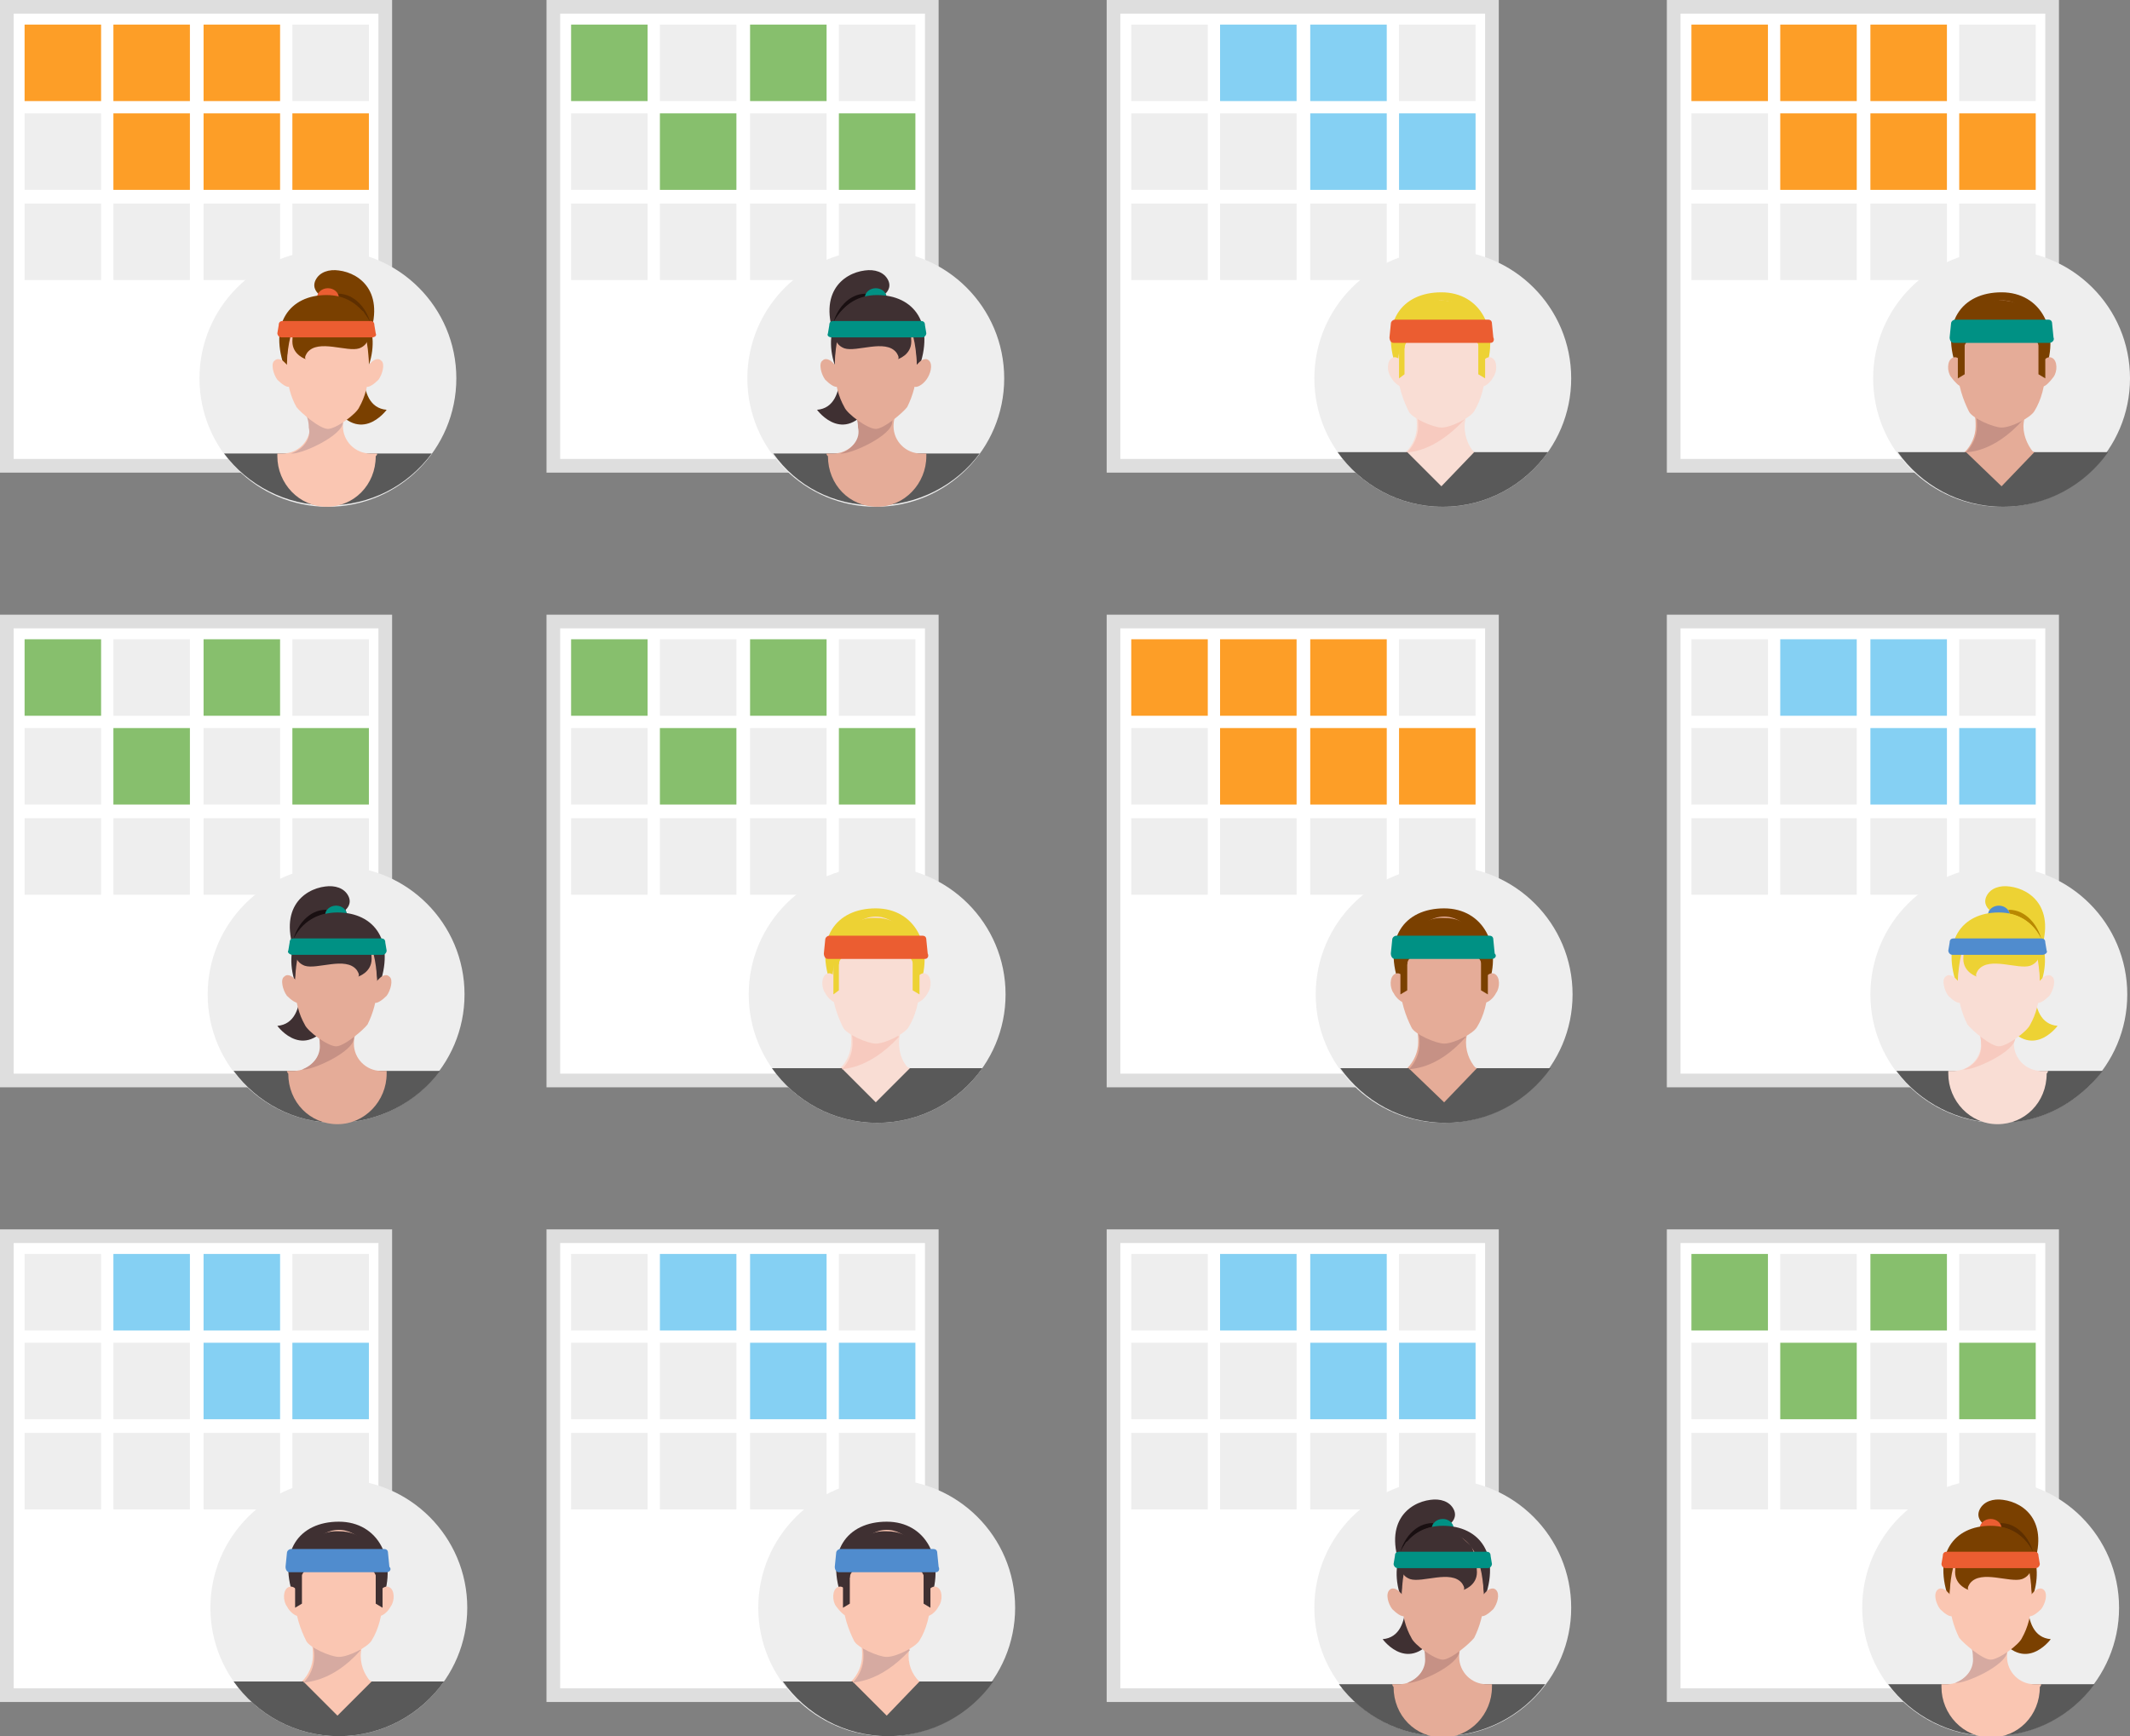 <?xml version="1.0" encoding="utf-8"?>
<!-- Generator: Adobe Illustrator 19.1.0, SVG Export Plug-In . SVG Version: 6.00 Build 0)  -->
<svg version="1.1" id="Ebene_1" xmlns="http://www.w3.org/2000/svg" xmlns:xlink="http://www.w3.org/1999/xlink" x="0px" y="0px"
	 viewBox="0 0 155.9 127.1" style="enable-background:new 0 0 155.9 127.1;" xml:space="preserve">
<rect x="0" y="0" width="155.9" height="127.1" fill="#808080" stroke="none"/>
<style type="text/css">
	.st0{fill:#FFFFFF;}
	.st1{fill:#DEDEDE;}
	.st2{fill:#EEEEEE;}
	.st3{fill:#85D0F3;}
	.st4{fill:#87BF6D;}
	.st5{fill:#FD9E27;}
	.st6{fill:#FAC6B2;}
	.st7{fill:#595959;}
	.st8{fill:#3F3032;}
	.st9{fill:#D6AAA1;}
	.st10{fill:#508CCE;}
	.st11{fill:#E5AC98;}
	.st12{fill:#7A4000;}
	.st13{fill:#C69185;}
	.st14{fill:#009184;}
	.st15{fill:#F9DDD4;}
	.st16{fill:#EDD234;}
	.st17{fill:#F7CABF;}
	.st18{fill:#EB5D31;}
	.st19{fill:#B98901;}
	.st20{fill:#190F11;}
	.st21{fill:#5E2F00;}
</style>
<g>
	<rect x="0.5" y="90.5" class="st0" width="27.7" height="33.6"/>
	<path class="st1" d="M27.7,91v32.6H1V91H27.7 M28.7,90H0v34.6h28.7V90L28.7,90z"/>
</g>
<rect x="1.8" y="91.8" class="st2" width="5.6" height="5.6"/>
<rect x="8.3" y="91.8" class="st3" width="5.6" height="5.6"/>
<rect x="14.9" y="91.8" class="st3" width="5.6" height="5.6"/>
<rect x="21.4" y="91.8" class="st2" width="5.6" height="5.6"/>
<rect x="1.8" y="98.3" class="st2" width="5.6" height="5.6"/>
<rect x="8.3" y="98.3" class="st2" width="5.6" height="5.6"/>
<rect x="14.9" y="98.3" class="st3" width="5.6" height="5.6"/>
<rect x="21.4" y="98.3" class="st3" width="5.6" height="5.6"/>
<rect x="1.8" y="104.9" class="st2" width="5.6" height="5.6"/>
<rect x="8.3" y="104.9" class="st2" width="5.6" height="5.6"/>
<rect x="14.9" y="104.9" class="st2" width="5.6" height="5.6"/>
<rect x="21.4" y="104.9" class="st2" width="5.6" height="5.6"/>
<g>
	<rect x="40.5" y="90.5" class="st0" width="27.7" height="33.6"/>
	<path class="st1" d="M67.7,91v32.6H41V91H67.7 M68.7,90H40v34.6h28.7V90L68.7,90z"/>
</g>
<rect x="41.8" y="91.8" class="st2" width="5.6" height="5.6"/>
<rect x="48.3" y="91.8" class="st3" width="5.6" height="5.6"/>
<rect x="54.9" y="91.8" class="st3" width="5.6" height="5.6"/>
<rect x="61.4" y="91.8" class="st2" width="5.6" height="5.6"/>
<rect x="41.8" y="98.3" class="st2" width="5.6" height="5.6"/>
<rect x="48.3" y="98.3" class="st2" width="5.6" height="5.6"/>
<rect x="54.9" y="98.3" class="st3" width="5.6" height="5.6"/>
<rect x="61.4" y="98.3" class="st3" width="5.6" height="5.6"/>
<rect x="41.8" y="104.9" class="st2" width="5.6" height="5.6"/>
<rect x="48.3" y="104.9" class="st2" width="5.6" height="5.6"/>
<rect x="54.9" y="104.9" class="st2" width="5.6" height="5.6"/>
<rect x="61.4" y="104.9" class="st2" width="5.6" height="5.6"/>
<g>
	<rect x="81.5" y="90.5" class="st0" width="27.7" height="33.6"/>
	<path class="st1" d="M108.7,91v32.6H82V91H108.7 M109.7,90H81v34.6h28.7V90L109.7,90z"/>
</g>
<rect x="82.8" y="91.8" class="st2" width="5.6" height="5.6"/>
<rect x="89.3" y="91.8" class="st3" width="5.6" height="5.6"/>
<rect x="95.9" y="91.8" class="st3" width="5.6" height="5.6"/>
<rect x="102.4" y="91.8" class="st2" width="5.6" height="5.6"/>
<rect x="82.8" y="98.3" class="st2" width="5.6" height="5.6"/>
<rect x="89.3" y="98.3" class="st2" width="5.6" height="5.6"/>
<rect x="95.9" y="98.3" class="st3" width="5.6" height="5.6"/>
<rect x="102.4" y="98.3" class="st3" width="5.6" height="5.6"/>
<rect x="82.8" y="104.9" class="st2" width="5.6" height="5.6"/>
<rect x="89.3" y="104.9" class="st2" width="5.6" height="5.6"/>
<rect x="95.9" y="104.9" class="st2" width="5.6" height="5.6"/>
<rect x="102.4" y="104.9" class="st2" width="5.6" height="5.6"/>
<g>
	<rect x="122.5" y="90.5" class="st0" width="27.7" height="33.6"/>
	<path class="st1" d="M149.7,91v32.6H123V91H149.7 M150.7,90H122v34.6h28.7V90L150.7,90z"/>
</g>
<rect x="123.8" y="91.8" class="st4" width="5.6" height="5.6"/>
<rect x="130.3" y="91.8" class="st2" width="5.6" height="5.6"/>
<rect x="136.9" y="91.8" class="st4" width="5.6" height="5.6"/>
<rect x="143.4" y="91.8" class="st2" width="5.6" height="5.6"/>
<rect x="123.8" y="98.3" class="st2" width="5.6" height="5.6"/>
<rect x="130.3" y="98.3" class="st4" width="5.6" height="5.6"/>
<rect x="136.9" y="98.3" class="st2" width="5.6" height="5.6"/>
<rect x="143.4" y="98.3" class="st4" width="5.6" height="5.6"/>
<rect x="123.8" y="104.9" class="st2" width="5.6" height="5.6"/>
<rect x="130.3" y="104.9" class="st2" width="5.6" height="5.6"/>
<rect x="136.9" y="104.9" class="st2" width="5.6" height="5.6"/>
<rect x="143.4" y="104.9" class="st2" width="5.6" height="5.6"/>
<g>
	<rect x="0.5" y="45.5" class="st0" width="27.7" height="33.6"/>
	<path class="st1" d="M27.7,46v32.6H1V46H27.7 M28.7,45H0v34.6h28.7V45L28.7,45z"/>
</g>
<rect x="1.8" y="46.8" class="st4" width="5.6" height="5.6"/>
<rect x="8.3" y="46.8" class="st2" width="5.6" height="5.6"/>
<rect x="14.9" y="46.8" class="st4" width="5.6" height="5.6"/>
<rect x="21.4" y="46.8" class="st2" width="5.6" height="5.6"/>
<rect x="1.8" y="53.3" class="st2" width="5.6" height="5.6"/>
<rect x="8.3" y="53.3" class="st4" width="5.6" height="5.6"/>
<rect x="14.9" y="53.3" class="st2" width="5.6" height="5.6"/>
<rect x="21.4" y="53.3" class="st4" width="5.6" height="5.6"/>
<rect x="1.8" y="59.9" class="st2" width="5.6" height="5.6"/>
<rect x="8.3" y="59.9" class="st2" width="5.6" height="5.6"/>
<rect x="14.9" y="59.9" class="st2" width="5.6" height="5.6"/>
<rect x="21.4" y="59.9" class="st2" width="5.6" height="5.6"/>
<g>
	<rect x="40.5" y="45.5" class="st0" width="27.7" height="33.6"/>
	<path class="st1" d="M67.7,46v32.6H41V46H67.7 M68.7,45H40v34.6h28.7V45L68.7,45z"/>
</g>
<rect x="41.8" y="46.8" class="st4" width="5.6" height="5.6"/>
<rect x="48.3" y="46.8" class="st2" width="5.6" height="5.6"/>
<rect x="54.9" y="46.8" class="st4" width="5.6" height="5.6"/>
<rect x="61.4" y="46.8" class="st2" width="5.6" height="5.6"/>
<rect x="41.8" y="53.3" class="st2" width="5.6" height="5.6"/>
<rect x="48.3" y="53.3" class="st4" width="5.6" height="5.6"/>
<rect x="54.9" y="53.3" class="st2" width="5.6" height="5.6"/>
<rect x="61.4" y="53.3" class="st4" width="5.6" height="5.6"/>
<rect x="41.8" y="59.9" class="st2" width="5.6" height="5.6"/>
<rect x="48.3" y="59.9" class="st2" width="5.6" height="5.6"/>
<rect x="54.9" y="59.9" class="st2" width="5.6" height="5.6"/>
<rect x="61.4" y="59.9" class="st2" width="5.6" height="5.6"/>
<g>
	<rect x="81.5" y="45.5" class="st0" width="27.7" height="33.6"/>
	<path class="st1" d="M108.7,46v32.6H82V46H108.7 M109.7,45H81v34.6h28.7V45L109.7,45z"/>
</g>
<rect x="82.8" y="46.8" class="st5" width="5.6" height="5.6"/>
<rect x="89.3" y="46.8" class="st5" width="5.6" height="5.6"/>
<rect x="95.9" y="46.8" class="st5" width="5.6" height="5.6"/>
<rect x="102.4" y="46.8" class="st2" width="5.6" height="5.6"/>
<rect x="82.8" y="53.3" class="st2" width="5.6" height="5.6"/>
<rect x="89.3" y="53.3" class="st5" width="5.6" height="5.6"/>
<rect x="95.9" y="53.3" class="st5" width="5.6" height="5.6"/>
<rect x="102.4" y="53.3" class="st5" width="5.6" height="5.6"/>
<rect x="82.8" y="59.9" class="st2" width="5.6" height="5.6"/>
<rect x="89.3" y="59.9" class="st2" width="5.6" height="5.6"/>
<rect x="95.9" y="59.9" class="st2" width="5.6" height="5.6"/>
<rect x="102.4" y="59.9" class="st2" width="5.6" height="5.6"/>
<g>
	<rect x="122.5" y="45.5" class="st0" width="27.7" height="33.6"/>
	<path class="st1" d="M149.7,46v32.6H123V46H149.7 M150.7,45H122v34.6h28.7V45L150.7,45z"/>
</g>
<rect x="123.8" y="46.8" class="st2" width="5.6" height="5.6"/>
<rect x="130.3" y="46.8" class="st3" width="5.6" height="5.6"/>
<rect x="136.9" y="46.8" class="st3" width="5.6" height="5.6"/>
<rect x="143.4" y="46.8" class="st2" width="5.6" height="5.6"/>
<rect x="123.8" y="53.3" class="st2" width="5.6" height="5.6"/>
<rect x="130.3" y="53.3" class="st2" width="5.6" height="5.6"/>
<rect x="136.9" y="53.3" class="st3" width="5.6" height="5.6"/>
<rect x="143.4" y="53.3" class="st3" width="5.6" height="5.6"/>
<rect x="123.8" y="59.9" class="st2" width="5.6" height="5.6"/>
<rect x="130.3" y="59.9" class="st2" width="5.6" height="5.6"/>
<rect x="136.9" y="59.9" class="st2" width="5.6" height="5.6"/>
<rect x="143.4" y="59.9" class="st2" width="5.6" height="5.6"/>
<g>
	<rect x="0.5" y="0.5" class="st0" width="27.7" height="33.6"/>
	<path class="st1" d="M27.7,1v32.6H1V1H27.7 M28.7,0H0v34.6h28.7V0L28.7,0z"/>
</g>
<rect x="1.8" y="1.8" class="st5" width="5.6" height="5.6"/>
<rect x="8.3" y="1.8" class="st5" width="5.6" height="5.6"/>
<rect x="14.9" y="1.8" class="st5" width="5.6" height="5.6"/>
<rect x="21.4" y="1.8" class="st2" width="5.6" height="5.6"/>
<rect x="1.8" y="8.3" class="st2" width="5.6" height="5.6"/>
<rect x="8.3" y="8.3" class="st5" width="5.6" height="5.6"/>
<rect x="14.9" y="8.3" class="st5" width="5.6" height="5.6"/>
<rect x="21.4" y="8.3" class="st5" width="5.6" height="5.6"/>
<rect x="1.8" y="14.9" class="st2" width="5.6" height="5.6"/>
<rect x="8.3" y="14.9" class="st2" width="5.6" height="5.6"/>
<rect x="14.9" y="14.9" class="st2" width="5.6" height="5.6"/>
<rect x="21.4" y="14.9" class="st2" width="5.6" height="5.6"/>
<g>
	<rect x="40.5" y="0.5" class="st0" width="27.7" height="33.6"/>
	<path class="st1" d="M67.7,1v32.6H41V1H67.7 M68.7,0H40v34.6h28.7V0L68.7,0z"/>
</g>
<rect x="41.8" y="1.8" class="st4" width="5.6" height="5.6"/>
<rect x="48.3" y="1.8" class="st2" width="5.6" height="5.6"/>
<rect x="54.9" y="1.8" class="st4" width="5.6" height="5.6"/>
<rect x="61.4" y="1.8" class="st2" width="5.6" height="5.6"/>
<rect x="41.8" y="8.3" class="st2" width="5.6" height="5.6"/>
<rect x="48.3" y="8.3" class="st4" width="5.6" height="5.6"/>
<rect x="54.9" y="8.3" class="st2" width="5.6" height="5.6"/>
<rect x="61.4" y="8.3" class="st4" width="5.6" height="5.6"/>
<rect x="41.8" y="14.9" class="st2" width="5.6" height="5.6"/>
<rect x="48.3" y="14.9" class="st2" width="5.6" height="5.6"/>
<rect x="54.9" y="14.9" class="st2" width="5.6" height="5.6"/>
<rect x="61.4" y="14.9" class="st2" width="5.6" height="5.6"/>
<g>
	<rect x="81.5" y="0.5" class="st0" width="27.7" height="33.6"/>
	<path class="st1" d="M108.7,1v32.6H82V1H108.7 M109.7,0H81v34.6h28.7V0L109.7,0z"/>
</g>
<rect x="82.8" y="1.8" class="st2" width="5.6" height="5.6"/>
<rect x="89.3" y="1.8" class="st3" width="5.6" height="5.6"/>
<rect x="95.9" y="1.8" class="st3" width="5.6" height="5.6"/>
<rect x="102.4" y="1.8" class="st2" width="5.6" height="5.6"/>
<rect x="82.8" y="8.3" class="st2" width="5.6" height="5.6"/>
<rect x="89.3" y="8.3" class="st2" width="5.6" height="5.6"/>
<rect x="95.9" y="8.3" class="st3" width="5.6" height="5.6"/>
<rect x="102.4" y="8.3" class="st3" width="5.6" height="5.6"/>
<rect x="82.8" y="14.9" class="st2" width="5.6" height="5.6"/>
<rect x="89.3" y="14.9" class="st2" width="5.6" height="5.6"/>
<rect x="95.9" y="14.9" class="st2" width="5.6" height="5.6"/>
<rect x="102.4" y="14.9" class="st2" width="5.6" height="5.6"/>
<g>
	<rect x="122.5" y="0.5" class="st0" width="27.7" height="33.6"/>
	<path class="st1" d="M149.7,1v32.6H123V1H149.7 M150.7,0H122v34.6h28.7V0L150.7,0z"/>
</g>
<rect x="123.8" y="1.8" class="st5" width="5.6" height="5.6"/>
<rect x="130.3" y="1.8" class="st5" width="5.6" height="5.6"/>
<rect x="136.9" y="1.8" class="st5" width="5.6" height="5.6"/>
<rect x="143.4" y="1.8" class="st2" width="5.6" height="5.6"/>
<rect x="123.8" y="8.3" class="st2" width="5.6" height="5.6"/>
<rect x="130.3" y="8.3" class="st5" width="5.6" height="5.6"/>
<rect x="136.9" y="8.3" class="st5" width="5.6" height="5.6"/>
<rect x="143.4" y="8.3" class="st5" width="5.6" height="5.6"/>
<rect x="123.8" y="14.9" class="st2" width="5.6" height="5.6"/>
<rect x="130.3" y="14.9" class="st2" width="5.6" height="5.6"/>
<rect x="136.9" y="14.9" class="st2" width="5.6" height="5.6"/>
<rect x="143.4" y="14.9" class="st2" width="5.6" height="5.6"/>
<g>
	<circle class="st2" cx="24.8" cy="117.7" r="9.4"/>
	<path class="st6" d="M26.4,121.2c0-0.3,0.1-0.6,0.1-0.9h-3.7c0.1,0.3,0.1,0.6,0.1,0.9c0,0.7-0.3,1.4-0.8,1.9l-0.3,1.8h5.8l-0.3-1.6
		C26.8,122.8,26.4,122.1,26.4,121.2z"/>
	<path class="st7" d="M17.1,123.1c1.7,2.4,4.5,4,7.7,4s6-1.6,7.7-4H17.1z"/>
	<path class="st8" d="M21.6,117.2c-1.4-3.6,0.3-5.8,3.2-5.8c2.9,0,4.3,2.8,3.2,5.7"/>
	<path class="st6" d="M27.8,116.5c0,0,0.3-0.5,0.7-0.3c0.4,0.2,0.4,1,0.1,1.4c-0.2,0.4-0.6,0.7-0.8,0.7l-0.8-0.8L27.8,116.5z"/>
	<path class="st6" d="M21.8,116.5c0,0-0.3-0.5-0.7-0.3c-0.4,0.2-0.4,1-0.1,1.4c0.2,0.4,0.6,0.7,0.8,0.7l0.8-0.8L21.8,116.5z"/>
	<polygon class="st6" points="27.2,123.1 24.7,125.6 22.2,123.1 24.1,122.7 26.7,122.9 	"/>
	<path class="st9" d="M26.4,120.8l-0.4-0.4h-3l-0.1,0.1c0.1,0.3,0.1,0.5,0.1,0.8c0,0.7-0.3,1.4-0.8,1.9
		C22.2,123.1,24.2,123.3,26.4,120.8z"/>
	<path class="st6" d="M28,117.1c0,1.1-0.3,2.2-0.8,3c-0.3,0.5-1.7,1.2-2.4,1.2c-0.6,0-2.2-0.7-2.4-1.2c-0.4-0.8-0.8-1.9-0.8-3
		c0-2.8,1.4-5.1,3.2-5.1C26.6,112,28,114.3,28,117.1z"/>
	<polygon class="st8" points="22.1,117.4 21.6,117.7 21.6,114.9 22.1,114.9 	"/>
	<path class="st8" d="M22.5,114.8c-0.1-0.2-0.2-0.3-0.4-0.3c-0.3,0-0.5,0.2-0.5,0.5c0,0.3,0.2,0.5,0.4,0.5
		C22.1,115.2,22.3,115,22.5,114.8z"/>
	<path class="st8" d="M27.5,114.6c-0.2,0-0.3,0.1-0.4,0.3c0.3,0.1,0.4,0.4,0.5,0.7c0.2,0,0.4-0.2,0.4-0.5
		C27.9,114.8,27.7,114.6,27.5,114.6z"/>
	<polygon class="st8" points="27.5,117.4 28,117.7 28,114.9 27.5,114.9 	"/>
	<path class="st8" d="M27.2,114.1l-5,0.3c0,0,0.2-2.4,2.6-2.3c1.7,0,2.6,1.1,2.9,2.8C27.9,115.5,27.2,114.1,27.2,114.1z"/>
	<path class="st10" d="M28.3,115.1h-7.1c-0.2,0-0.3-0.2-0.3-0.4l0.1-1c0-0.2,0.2-0.3,0.3-0.3h6.8c0.2,0,0.3,0.1,0.3,0.3l0.1,1
		C28.7,114.9,28.5,115.1,28.3,115.1z"/>
</g>
<g>
	<circle class="st2" cx="64.9" cy="117.7" r="9.4"/>
	<path class="st6" d="M66.5,121.2c0-0.3,0.1-0.6,0.1-0.9H63c0.1,0.3,0.1,0.6,0.1,0.9c0,0.7-0.3,1.4-0.8,1.9l-0.3,1.8h5.8l-0.3-1.6
		C66.9,122.8,66.5,122.1,66.5,121.2z"/>
	<path class="st7" d="M57.3,123.1c1.7,2.4,4.5,4,7.7,4c3.2,0,6-1.6,7.7-4H57.3z"/>
	<path class="st8" d="M61.7,117.2c-1.4-3.6,0.3-5.8,3.2-5.8c2.9,0,4.3,2.8,3.2,5.7"/>
	<path class="st6" d="M67.9,116.5c0,0,0.3-0.5,0.7-0.3s0.4,1,0.1,1.4c-0.2,0.4-0.6,0.7-0.8,0.7l-0.8-0.8L67.9,116.5z"/>
	<path class="st6" d="M62,116.5c0,0-0.3-0.5-0.7-0.3c-0.4,0.2-0.4,1-0.1,1.4s0.6,0.7,0.8,0.7l0.8-0.8L62,116.5z"/>
	<polygon class="st6" points="67.3,123.1 64.9,125.6 62.4,123.1 64.3,122.7 66.9,122.9 	"/>
	<path class="st9" d="M66.6,120.8l-0.4-0.4h-3l-0.1,0.1c0.1,0.3,0.1,0.5,0.1,0.8c0,0.7-0.3,1.4-0.8,1.9
		C62.4,123.1,64.3,123.3,66.6,120.8z"/>
	<path class="st6" d="M68.1,117.1c0,1.1-0.3,2.2-0.8,3c-0.3,0.5-1.7,1.2-2.4,1.2c-0.6,0-2.2-0.7-2.4-1.2c-0.4-0.8-0.8-1.9-0.8-3
		c0-2.8,1.4-5.1,3.2-5.1C66.7,112,68.1,114.3,68.1,117.1z"/>
	<polygon class="st8" points="62.2,117.4 61.7,117.7 61.7,114.9 62.2,114.9 	"/>
	<path class="st8" d="M62.7,114.8c-0.1-0.2-0.2-0.3-0.4-0.3c-0.3,0-0.5,0.2-0.5,0.5c0,0.3,0.2,0.5,0.4,0.5
		C62.2,115.2,62.4,115,62.7,114.8z"/>
	<path class="st8" d="M67.6,114.6c-0.2,0-0.3,0.1-0.4,0.3c0.3,0.1,0.4,0.4,0.5,0.7c0.2,0,0.4-0.2,0.4-0.5
		C68.1,114.8,67.9,114.6,67.6,114.6z"/>
	<polygon class="st8" points="67.6,117.4 68.1,117.7 68.1,114.9 67.6,114.9 	"/>
	<path class="st8" d="M67.3,114.1l-5,0.3c0,0,0.2-2.4,2.6-2.3c1.7,0,2.6,1.1,2.9,2.8C68.1,115.5,67.3,114.1,67.3,114.1z"/>
	<path class="st10" d="M68.5,115.1h-7.1c-0.2,0-0.3-0.2-0.3-0.4l0.1-1c0-0.2,0.2-0.3,0.3-0.3h6.8c0.2,0,0.3,0.1,0.3,0.3l0.1,1
		C68.8,114.9,68.7,115.1,68.5,115.1z"/>
</g>
<g>
	<circle class="st2" cx="146.5" cy="27.7" r="9.4"/>
	<path class="st11" d="M148.1,31.2c0-0.3,0.1-0.6,0.1-0.9h-3.7c0.1,0.3,0.1,0.6,0.1,0.9c0,0.7-0.3,1.4-0.8,1.9l-0.3,1.8h5.8
		l-0.3-1.6C148.5,32.8,148.1,32,148.1,31.2z"/>
	<path class="st7" d="M138.9,33.1c1.7,2.4,4.5,4,7.7,4c3.2,0,6-1.6,7.7-4H138.9z"/>
	<path class="st12" d="M143.3,27.2c-1.4-3.6,0.3-5.8,3.2-5.8c2.9,0,4.3,2.8,3.2,5.7"/>
	<path class="st11" d="M149.5,26.5c0,0,0.3-0.5,0.7-0.3c0.4,0.2,0.4,1,0.1,1.4s-0.6,0.7-0.8,0.7l-0.8-0.8L149.5,26.5z"/>
	<path class="st11" d="M143.6,26.5c0,0-0.3-0.5-0.7-0.3c-0.4,0.2-0.4,1-0.1,1.4s0.6,0.7,0.8,0.7l0.8-0.8L143.6,26.5z"/>
	<polygon class="st11" points="148.9,33.1 146.5,35.6 143.9,33.1 145.9,32.7 148.4,32.9 	"/>
	<path class="st13" d="M148.1,30.7l-0.4-0.4h-3l-0.1,0.1c0.1,0.3,0.1,0.5,0.1,0.8c0,0.7-0.3,1.4-0.8,1.9
		C143.9,33.1,145.9,33.2,148.1,30.7z"/>
	<path class="st11" d="M149.7,27.1c0,1.1-0.3,2.2-0.8,3c-0.3,0.5-1.7,1.2-2.4,1.2c-0.6,0-2.2-0.7-2.4-1.2c-0.4-0.8-0.8-1.9-0.8-3
		c0-2.8,1.4-5.1,3.2-5.1C148.3,21.9,149.7,24.2,149.7,27.1z"/>
	<polygon class="st12" points="143.8,27.4 143.3,27.7 143.3,24.9 143.8,24.9 	"/>
	<path class="st12" d="M144.2,24.8c-0.1-0.2-0.2-0.3-0.4-0.3c-0.3,0-0.5,0.2-0.5,0.5c0,0.3,0.2,0.5,0.4,0.5
		C143.8,25.2,144,24.9,144.2,24.8z"/>
	<path class="st12" d="M149.2,24.5c-0.2,0-0.3,0.1-0.4,0.3c0.3,0.1,0.4,0.4,0.5,0.7c0.2,0,0.4-0.2,0.4-0.5
		C149.7,24.8,149.4,24.5,149.2,24.5z"/>
	<polygon class="st12" points="149.2,27.4 149.7,27.7 149.7,24.9 149.2,24.9 	"/>
	<path class="st12" d="M148.9,24l-5,0.3c0,0,0.2-2.4,2.6-2.3c1.7,0,2.6,1.1,2.9,2.8C149.6,25.4,148.9,24,148.9,24z"/>
	<path class="st14" d="M150,25.1H143c-0.2,0-0.3-0.2-0.3-0.4l0.1-1c0-0.2,0.2-0.3,0.3-0.3h6.8c0.2,0,0.3,0.1,0.3,0.3l0.1,1
		C150.4,24.9,150.2,25.1,150,25.1z"/>
</g>
<g>
	<circle class="st2" cx="105.7" cy="72.8" r="9.4"/>
	<path class="st11" d="M107.3,76.3c0-0.3,0.1-0.6,0.1-0.9h-3.7c0.1,0.3,0.1,0.6,0.1,0.9c0,0.7-0.3,1.4-0.8,1.9l-0.3,1.8h5.8
		l-0.3-1.6C107.7,77.9,107.3,77.2,107.3,76.3z"/>
	<path class="st7" d="M98.1,78.2c1.7,2.4,4.5,4,7.7,4c3.2,0,6-1.6,7.7-4H98.1z"/>
	<path class="st12" d="M102.5,72.3c-1.4-3.6,0.3-5.8,3.2-5.8c2.9,0,4.3,2.8,3.2,5.7"/>
	<path class="st11" d="M108.7,71.6c0,0,0.3-0.5,0.7-0.3c0.4,0.2,0.4,1,0.1,1.4c-0.2,0.4-0.6,0.7-0.8,0.7l-0.8-0.8L108.7,71.6z"/>
	<path class="st11" d="M102.8,71.6c0,0-0.3-0.5-0.7-0.3c-0.4,0.2-0.4,1-0.1,1.4c0.2,0.4,0.6,0.7,0.8,0.7l0.8-0.8L102.8,71.6z"/>
	<polygon class="st11" points="108.1,78.2 105.7,80.7 103.1,78.2 105.1,77.8 107.6,78 	"/>
	<path class="st13" d="M107.3,75.9l-0.4-0.4h-3l-0.1,0.1c0.1,0.3,0.1,0.5,0.1,0.8c0,0.7-0.3,1.4-0.8,1.9
		C103.2,78.2,105.1,78.4,107.3,75.9z"/>
	<path class="st11" d="M108.9,72.2c0,1.1-0.3,2.2-0.8,3c-0.3,0.5-1.7,1.2-2.4,1.2c-0.6,0-2.2-0.7-2.4-1.2c-0.4-0.8-0.8-1.9-0.8-3
		c0-2.8,1.4-5.1,3.2-5.1S108.9,69.4,108.9,72.2z"/>
	<polygon class="st12" points="103,72.5 102.5,72.8 102.5,70 103,70 	"/>
	<path class="st12" d="M103.5,69.9c-0.1-0.2-0.2-0.3-0.4-0.3c-0.3,0-0.5,0.2-0.5,0.5c0,0.3,0.2,0.5,0.4,0.5
		C103,70.3,103.2,70.1,103.5,69.9z"/>
	<path class="st12" d="M108.4,69.7c-0.2,0-0.3,0.1-0.4,0.3c0.3,0.1,0.4,0.4,0.5,0.7c0.2,0,0.4-0.2,0.4-0.5
		C108.9,69.9,108.6,69.7,108.4,69.7z"/>
	<polygon class="st12" points="108.4,72.5 108.9,72.8 108.9,70 108.4,70 	"/>
	<path class="st12" d="M108.1,69.2l-5,0.3c0,0,0.2-2.4,2.6-2.3c1.7,0,2.6,1.1,2.9,2.8C108.8,70.6,108.1,69.2,108.1,69.2z"/>
	<path class="st14" d="M109.2,70.2h-7.1c-0.2,0-0.3-0.2-0.3-0.4l0.1-1c0-0.2,0.2-0.3,0.3-0.3h6.8c0.2,0,0.3,0.1,0.3,0.3l0.1,1
		C109.6,70,109.4,70.2,109.2,70.2z"/>
</g>
<g>
	<circle class="st2" cx="105.6" cy="27.7" r="9.4"/>
	<path class="st15" d="M107.2,31.2c0-0.3,0.1-0.6,0.1-0.9h-3.7c0.1,0.3,0.1,0.6,0.1,0.9c0,0.7-0.3,1.4-0.8,1.9l-0.3,1.8h5.8
		l-0.3-1.6C107.5,32.8,107.2,32,107.2,31.2z"/>
	<path class="st7" d="M97.9,33.1c1.7,2.4,4.5,4,7.7,4c3.2,0,6-1.6,7.7-4H97.9z"/>
	<path class="st16" d="M102.3,27.2c-1.4-3.6,0.3-5.8,3.2-5.8c2.9,0,4.3,2.8,3.2,5.7"/>
	<path class="st15" d="M108.5,26.5c0,0,0.3-0.5,0.7-0.3s0.4,1,0.1,1.4c-0.2,0.4-0.6,0.7-0.8,0.7l-0.8-0.8L108.5,26.5z"/>
	<path class="st15" d="M102.6,26.5c0,0-0.3-0.5-0.7-0.3s-0.4,1-0.1,1.4c0.2,0.4,0.6,0.7,0.8,0.7l0.8-0.8L102.6,26.5z"/>
	<polygon class="st15" points="107.9,33.1 105.5,35.6 103,33.1 104.9,32.7 107.5,32.9 	"/>
	<path class="st17" d="M107.2,30.7l-0.4-0.4h-3l-0.1,0.1c0.1,0.3,0.1,0.5,0.1,0.8c0,0.7-0.3,1.4-0.8,1.9
		C103,33.1,104.9,33.2,107.2,30.7z"/>
	<path class="st15" d="M108.7,27.1c0,1.1-0.3,2.2-0.8,3c-0.3,0.5-1.7,1.2-2.4,1.2c-0.6,0-2.2-0.7-2.4-1.2c-0.4-0.8-0.8-1.9-0.8-3
		c0-2.8,1.4-5.1,3.2-5.1S108.7,24.2,108.7,27.1z"/>
	<polygon class="st16" points="102.8,27.4 102.4,27.7 102.4,24.9 102.8,24.9 	"/>
	<path class="st16" d="M103.3,24.8c-0.1-0.2-0.2-0.3-0.4-0.3c-0.3,0-0.5,0.2-0.5,0.5c0,0.3,0.2,0.5,0.4,0.5
		C102.8,25.2,103,24.9,103.3,24.8z"/>
	<path class="st16" d="M108.2,24.5c-0.2,0-0.3,0.1-0.4,0.3c0.3,0.1,0.4,0.4,0.5,0.7c0.2,0,0.4-0.2,0.4-0.5
		C108.7,24.8,108.5,24.5,108.2,24.5z"/>
	<polygon class="st16" points="108.2,27.4 108.7,27.7 108.7,24.9 108.2,24.9 	"/>
	<path class="st16" d="M107.9,24l-5,0.3c0,0,0.2-2.4,2.6-2.3c1.7,0,2.6,1.1,2.9,2.8C108.7,25.4,107.9,24,107.9,24z"/>
	<path class="st18" d="M109.1,25.1H102c-0.2,0-0.3-0.2-0.3-0.4l0.1-1c0-0.2,0.2-0.3,0.3-0.3h6.8c0.2,0,0.3,0.1,0.3,0.3l0.1,1
		C109.4,24.9,109.3,25.1,109.1,25.1z"/>
</g>
<g>
	<circle class="st2" cx="64.2" cy="72.8" r="9.4"/>
	<path class="st15" d="M65.8,76.3c0-0.3,0.1-0.6,0.1-0.9h-3.7c0.1,0.3,0.1,0.6,0.1,0.9c0,0.7-0.3,1.4-0.8,1.9L61.3,80H67l-0.3-1.6
		C66.1,77.9,65.8,77.2,65.8,76.3z"/>
	<path class="st7" d="M56.5,78.2c1.7,2.4,4.5,4,7.7,4s6-1.6,7.7-4H56.5z"/>
	<path class="st16" d="M60.9,72.3c-1.4-3.6,0.3-5.8,3.2-5.8c2.9,0,4.3,2.8,3.2,5.7"/>
	<path class="st15" d="M67.1,71.6c0,0,0.3-0.5,0.7-0.3c0.4,0.2,0.4,1,0.1,1.4c-0.2,0.4-0.6,0.7-0.8,0.7l-0.8-0.8L67.1,71.6z"/>
	<path class="st15" d="M61.2,71.6c0,0-0.3-0.5-0.7-0.3c-0.4,0.2-0.4,1-0.1,1.4c0.2,0.4,0.6,0.7,0.8,0.7l0.8-0.8L61.2,71.6z"/>
	<polygon class="st15" points="66.6,78.2 64.1,80.7 61.6,78.2 63.5,77.8 66.1,78 	"/>
	<path class="st17" d="M65.8,75.9l-0.4-0.4h-3l-0.1,0.1c0.1,0.3,0.1,0.5,0.1,0.8c0,0.7-0.3,1.4-0.8,1.9
		C61.6,78.2,63.5,78.4,65.8,75.9z"/>
	<path class="st15" d="M67.3,72.2c0,1.1-0.3,2.2-0.8,3c-0.3,0.5-1.7,1.2-2.4,1.2c-0.6,0-2.2-0.7-2.4-1.2c-0.4-0.8-0.8-1.9-0.8-3
		c0-2.8,1.4-5.1,3.2-5.1C65.9,67.1,67.3,69.4,67.3,72.2z"/>
	<polygon class="st16" points="61.4,72.5 61,72.8 61,70 61.4,70 	"/>
	<path class="st16" d="M61.9,69.9c-0.1-0.2-0.2-0.3-0.4-0.3c-0.3,0-0.5,0.2-0.5,0.5c0,0.3,0.2,0.5,0.4,0.5
		C61.4,70.3,61.6,70.1,61.9,69.9z"/>
	<path class="st16" d="M66.8,69.7c-0.2,0-0.3,0.1-0.4,0.3c0.3,0.1,0.4,0.4,0.5,0.7c0.2,0,0.4-0.2,0.4-0.5
		C67.3,69.9,67.1,69.7,66.8,69.7z"/>
	<polygon class="st16" points="66.8,72.5 67.3,72.8 67.3,70 66.8,70 	"/>
	<path class="st16" d="M66.5,69.2l-5,0.3c0,0,0.2-2.4,2.6-2.3c1.7,0,2.6,1.1,2.9,2.8C67.3,70.6,66.5,69.2,66.5,69.2z"/>
	<path class="st18" d="M67.7,70.2h-7.1c-0.2,0-0.3-0.2-0.3-0.4l0.1-1c0-0.2,0.2-0.3,0.3-0.3h6.8c0.2,0,0.3,0.1,0.3,0.3l0.1,1
		C68,70,67.9,70.2,67.7,70.2z"/>
</g>
<g>
	<circle class="st2" cx="146.3" cy="72.8" r="9.4"/>
	<path class="st7" d="M153.9,78.4h-15.1c1.7,2.3,4.5,3.8,7.6,3.8S152.1,80.7,153.9,78.4z"/>
	<path class="st16" d="M145.6,66.6c0,0-0.5-0.4-0.2-1c0.3-0.6,1-0.8,1.7-0.7c1.6,0.2,3.6,1.7,2,5.4c0,0-1,4.6,1.5,4.8
		c0,0-2.1,2.9-4.2-0.8C144.5,70.8,145.6,66.6,145.6,66.6z"/>
	<path class="st19" d="M147.1,66.9c0,0,1.5,0.2,2.3,1.8c0,0-0.2-0.8-0.8-1.4c-0.4-0.4-0.9-0.7-1.6-0.7L147.1,66.9z"/>
	<ellipse class="st10" cx="146.3" cy="67" rx="0.8" ry="0.7"/>
	<path class="st15" d="M149.9,78.4c0,0-0.3,0-0.5,0c-1.1,0-2-0.9-2-2c0-0.4,0.1-0.8,0.4-1.2c-0.5-0.2-1-0.3-1.5-0.3
		c-0.6,0-1.1,0.1-1.6,0.4c0.2,0.3,0.3,0.7,0.3,1.1c0,1.1-0.9,2-2,2c-0.1,0-0.2,0-0.4,0c0,0.1,0,0.1,0,0.2c0,2,1.6,3.7,3.6,3.7
		s3.6-1.6,3.6-3.7C149.9,78.5,149.9,78.4,149.9,78.4z"/>
	<path class="st17" d="M143.7,78.3C143.7,78.3,143.7,78.3,143.7,78.3c0.7,0.1,3.8-1.3,3.8-2.3c0-0.1,0.1-0.3,0.1-0.4
		c0-0.1,0.1-0.2,0.2-0.4c-0.5-0.2-1-0.3-1.5-0.3c-0.6,0-1.1,0.1-1.6,0.4c0.2,0.3,0.3,0.7,0.3,1.1C145.1,77.3,144.5,78,143.7,78.3z"
		/>
	<path class="st16" d="M143.3,72.3c-1.3-3.4,0.3-5.5,3-5.5c2.7,0,4.1,2.6,3,5.4"/>
	<path class="st15" d="M143.1,71.6c0,0-0.4-0.4-0.7-0.1c-0.3,0.2-0.1,1,0.2,1.4c0.3,0.3,0.7,0.6,0.9,0.5l0.5-0.9L143.1,71.6z"/>
	<path class="st15" d="M149.5,71.6c0,0,0.4-0.4,0.7-0.1c0.3,0.2,0.1,1-0.2,1.4c-0.3,0.3-0.7,0.6-0.9,0.5l-0.5-0.9L149.5,71.6z"/>
	<path class="st15" d="M149.3,72.2c0,1.1-0.3,2.1-0.7,2.8c-0.2,0.5-1.7,1.6-2.3,1.6c-0.6,0-2-1.2-2.3-1.6c-0.4-0.8-0.7-1.8-0.7-2.8
		c0-2.7,1.3-4.9,3-4.9C148,67.3,149.3,69.5,149.3,72.2z"/>
	<path class="st15" d="M143.3,72.2c0-2.7,0.8-4.9,3-4.9c2.3,0,3,2.2,3,4.9"/>
	<path class="st16" d="M149.3,69.6c0,0,0.1,0.8-0.7,1.1c-0.9,0.3-3-0.7-3.8,0.3c0,0-0.3,0.4-0.1,0.5c0,0-1-0.3-1-1.3
		c0-1,0.4-1.9,0.4-1.9l1.1-1l1.2-0.2l1.2,0.2l1.3,0.7l0.5,0.9L149.3,69.6z"/>
	<path class="st10" d="M149.5,69.9h-6.6c-0.2,0-0.3-0.2-0.3-0.3l0.1-0.6c0-0.2,0.1-0.3,0.3-0.3h6.4c0.2,0,0.3,0.1,0.3,0.3l0.1,0.6
		C149.9,69.7,149.7,69.9,149.5,69.9z"/>
</g>
<g>
	<circle class="st2" cx="64.1" cy="27.7" r="9.4"/>
	<path class="st7" d="M56.6,33.2h15.1c-1.7,2.3-4.5,3.8-7.6,3.8S58.3,35.6,56.6,33.2z"/>
	<path class="st8" d="M64.8,21.5c0,0,0.5-0.4,0.2-1c-0.3-0.6-1-0.8-1.7-0.7c-1.6,0.2-3.6,1.7-2,5.4c0,0,1,4.6-1.5,4.8
		c0,0,2.1,2.9,4.2-0.8C65.9,25.6,64.8,21.5,64.8,21.5z"/>
	<path class="st20" d="M63.3,21.8c0,0-1.5,0.2-2.3,1.8c0,0,0.2-0.8,0.8-1.4c0.4-0.4,0.9-0.7,1.6-0.7L63.3,21.8z"/>
	<ellipse class="st14" cx="64.1" cy="21.8" rx="0.8" ry="0.7"/>
	<path class="st11" d="M60.5,33.2c0,0,0.3,0,0.5,0c1.1,0,2-0.9,2-2c0-0.4-0.1-0.8-0.4-1.2c0.5-0.2,1-0.3,1.5-0.3
		c0.6,0,1.1,0.1,1.6,0.4c-0.2,0.3-0.3,0.7-0.3,1.1c0,1.1,0.9,2,2,2c0.1,0,0.2,0,0.4,0c0,0.1,0,0.1,0,0.2c0,2-1.6,3.7-3.6,3.7
		s-3.6-1.6-3.6-3.7C60.5,33.3,60.5,33.3,60.5,33.2z"/>
	<path class="st13" d="M61.5,33.2C61.5,33.2,61.6,33.2,61.5,33.2c0.7,0.1,3.8-1.3,3.8-2.3c0-0.1,0.1-0.3,0.1-0.4
		c0-0.1,0.1-0.2,0.2-0.4c-0.5-0.2-1-0.3-1.5-0.3c-0.6,0-1.1,0.1-1.6,0.4c0.2,0.3,0.3,0.7,0.3,1.1C63,32.1,62.4,32.9,61.5,33.2z"/>
	<path class="st8" d="M67.2,27.1c1.3-3.4-0.3-5.5-3-5.5c-2.7,0-4.1,2.6-3,5.4"/>
	<path class="st11" d="M67.3,26.5c0,0,0.4-0.4,0.7-0.1s0.1,1-0.2,1.4s-0.7,0.6-0.9,0.5l-0.5-0.9L67.3,26.5z"/>
	<path class="st11" d="M60.9,26.5c0,0-0.4-0.4-0.7-0.1c-0.3,0.2-0.1,1,0.2,1.4c0.3,0.3,0.7,0.6,0.9,0.5l0.5-0.9L60.9,26.5z"/>
	<path class="st11" d="M61.1,27c0,1.1,0.3,2.1,0.7,2.8c0.2,0.5,1.7,1.6,2.3,1.6c0.6,0,2-1.2,2.3-1.6c0.4-0.8,0.7-1.8,0.7-2.8
		c0-2.7-1.3-4.9-3-4.9S61.1,24.4,61.1,27z"/>
	<path class="st11" d="M67.1,27c0-2.7-0.8-4.9-3-4.9c-2.3,0-3,2.2-3,4.9"/>
	<path class="st8" d="M61.1,24.4c0,0-0.1,0.8,0.7,1.1c0.9,0.3,3-0.7,3.8,0.3c0,0,0.3,0.4,0.1,0.5c0,0,1-0.3,1-1.3
		c0-1-0.4-1.9-0.4-1.9l-1.1-1L64,22l-1.2,0.2l-1.3,0.7L61,23.7L61.1,24.4z"/>
	<path class="st14" d="M60.9,24.7h6.6c0.2,0,0.3-0.2,0.3-0.3l-0.1-0.6c0-0.2-0.1-0.3-0.3-0.3H61c-0.2,0-0.3,0.1-0.3,0.3l-0.1,0.6
		C60.5,24.6,60.7,24.7,60.9,24.7z"/>
</g>
<g>
	<circle class="st2" cx="105.6" cy="117.7" r="9.4"/>
	<path class="st7" d="M98,123.3h15.1c-1.7,2.3-4.5,3.8-7.6,3.8C102.5,127.1,99.7,125.6,98,123.3z"/>
	<path class="st8" d="M106.2,111.5c0,0,0.5-0.4,0.2-1c-0.3-0.6-1-0.8-1.7-0.7c-1.6,0.2-3.6,1.7-2,5.4c0,0,1,4.6-1.5,4.8
		c0,0,2.1,2.9,4.2-0.8C107.4,115.6,106.2,111.5,106.2,111.5z"/>
	<path class="st20" d="M104.8,111.8c0,0-1.5,0.2-2.3,1.8c0,0,0.2-0.8,0.8-1.4c0.4-0.4,0.9-0.7,1.6-0.7L104.8,111.8z"/>
	<ellipse class="st14" cx="105.6" cy="111.9" rx="0.8" ry="0.7"/>
	<path class="st11" d="M101.9,123.3c0,0,0.3,0,0.5,0c1.1,0,2-0.9,2-2c0-0.4-0.1-0.8-0.4-1.2c0.5-0.2,1-0.3,1.5-0.3
		c0.6,0,1.1,0.1,1.6,0.4c-0.2,0.3-0.3,0.7-0.3,1.1c0,1.1,0.9,2,2,2c0.1,0,0.2,0,0.4,0c0,0.1,0,0.1,0,0.2c0,2-1.6,3.7-3.6,3.7
		c-2,0-3.6-1.6-3.6-3.7C101.9,123.4,101.9,123.3,101.9,123.3z"/>
	<path class="st13" d="M103,123.2C103,123.2,103,123.2,103,123.2c0.7,0.1,3.8-1.3,3.8-2.3c0-0.1,0.1-0.3,0.1-0.4
		c0-0.1,0.1-0.2,0.2-0.4c-0.5-0.2-1-0.3-1.5-0.3c-0.6,0-1.1,0.1-1.6,0.4c0.2,0.3,0.3,0.7,0.3,1.1C104.4,122.2,103.8,122.9,103,123.2
		z"/>
	<path class="st8" d="M108.6,117.2c1.3-3.4-0.3-5.5-3-5.5c-2.7,0-4.1,2.6-3,5.4"/>
	<path class="st11" d="M108.8,116.5c0,0,0.4-0.4,0.7-0.1s0.1,1-0.2,1.4c-0.3,0.3-0.7,0.6-0.9,0.5l-0.5-0.9L108.8,116.5z"/>
	<path class="st11" d="M102.4,116.5c0,0-0.4-0.4-0.7-0.1s-0.1,1,0.2,1.4c0.3,0.3,0.7,0.6,0.9,0.5l0.5-0.9L102.4,116.5z"/>
	<path class="st11" d="M102.6,117.1c0,1.1,0.3,2.1,0.7,2.8c0.2,0.5,1.7,1.6,2.3,1.6c0.6,0,2-1.2,2.3-1.6c0.4-0.8,0.7-1.8,0.7-2.8
		c0-2.7-1.3-4.9-3-4.9C103.9,112.2,102.6,114.4,102.6,117.1z"/>
	<path class="st11" d="M108.6,117.1c0-2.7-0.8-4.9-3-4.9c-2.3,0-3,2.2-3,4.9"/>
	<path class="st8" d="M102.5,114.5c0,0-0.1,0.8,0.7,1.1c0.9,0.3,3-0.7,3.8,0.3c0,0,0.3,0.4,0.1,0.5c0,0,1-0.3,1-1.3
		c0-1-0.4-1.9-0.4-1.9l-1.1-1l-1.2-0.2l-1.2,0.2l-1.3,0.7l-0.5,0.9L102.5,114.5z"/>
	<path class="st14" d="M102.3,114.8h6.6c0.2,0,0.3-0.2,0.3-0.3l-0.1-0.6c0-0.2-0.1-0.3-0.3-0.3h-6.4c-0.2,0-0.3,0.1-0.3,0.3
		l-0.1,0.6C102,114.6,102.1,114.8,102.3,114.8z"/>
</g>
<g>
	<circle class="st2" cx="24.6" cy="72.8" r="9.4"/>
	<path class="st7" d="M17.1,78.4h15.1c-1.7,2.3-4.5,3.8-7.6,3.8S18.8,80.7,17.1,78.4z"/>
	<path class="st8" d="M25.3,66.6c0,0,0.5-0.4,0.2-1c-0.3-0.6-1-0.8-1.7-0.7c-1.6,0.2-3.6,1.7-2,5.4c0,0,1,4.6-1.5,4.8
		c0,0,2.1,2.9,4.2-0.8C26.4,70.8,25.3,66.6,25.3,66.6z"/>
	<path class="st20" d="M23.8,66.9c0,0-1.5,0.2-2.3,1.8c0,0,0.2-0.8,0.8-1.4c0.4-0.4,0.9-0.7,1.6-0.7L23.8,66.9z"/>
	<ellipse class="st14" cx="24.6" cy="67" rx="0.8" ry="0.7"/>
	<path class="st11" d="M21,78.4c0,0,0.3,0,0.5,0c1.1,0,2-0.9,2-2c0-0.4-0.1-0.8-0.4-1.2c0.5-0.2,1-0.3,1.5-0.3
		c0.6,0,1.1,0.1,1.6,0.4c-0.2,0.3-0.3,0.7-0.3,1.1c0,1.1,0.9,2,2,2c0.1,0,0.2,0,0.4,0c0,0.1,0,0.1,0,0.2c0,2-1.6,3.7-3.6,3.7
		c-2,0-3.6-1.6-3.6-3.7C21,78.5,21,78.4,21,78.4z"/>
	<path class="st13" d="M22.1,78.3C22.1,78.3,22.1,78.3,22.1,78.3c0.7,0.1,3.8-1.3,3.8-2.3c0-0.1,0.1-0.3,0.1-0.4
		c0-0.1,0.1-0.2,0.2-0.4c-0.5-0.2-1-0.3-1.5-0.3c-0.6,0-1.1,0.1-1.6,0.4c0.2,0.3,0.3,0.7,0.3,1.1C23.5,77.3,22.9,78,22.1,78.3z"/>
	<path class="st8" d="M27.7,72.3c1.3-3.4-0.3-5.5-3-5.5c-2.7,0-4.1,2.6-3,5.4"/>
	<path class="st11" d="M27.8,71.6c0,0,0.4-0.4,0.7-0.1c0.3,0.2,0.1,1-0.2,1.4c-0.3,0.3-0.7,0.6-0.9,0.5l-0.5-0.9L27.8,71.6z"/>
	<path class="st11" d="M21.5,71.6c0,0-0.4-0.4-0.7-0.1c-0.3,0.2-0.1,1,0.2,1.4c0.3,0.3,0.7,0.6,0.9,0.5l0.5-0.9L21.5,71.6z"/>
	<path class="st11" d="M21.6,72.2c0,1.1,0.3,2.1,0.7,2.8c0.2,0.5,1.7,1.6,2.3,1.6c0.6,0,2-1.2,2.3-1.6c0.4-0.8,0.7-1.8,0.7-2.8
		c0-2.7-1.3-4.9-3-4.9S21.6,69.5,21.6,72.2z"/>
	<path class="st11" d="M27.6,72.2c0-2.7-0.8-4.9-3-4.9c-2.3,0-3,2.2-3,4.9"/>
	<path class="st8" d="M21.6,69.6c0,0-0.1,0.8,0.7,1.1c0.9,0.3,3-0.7,3.8,0.3c0,0,0.3,0.4,0.1,0.5c0,0,1-0.3,1-1.3
		c0-1-0.4-1.9-0.4-1.9l-1.1-1l-1.2-0.2l-1.2,0.2L22.1,68l-0.5,0.9L21.6,69.6z"/>
	<path class="st14" d="M21.4,69.9H28c0.2,0,0.3-0.2,0.3-0.3L28.2,69c0-0.2-0.1-0.3-0.3-0.3h-6.4c-0.2,0-0.3,0.1-0.3,0.3l-0.1,0.6
		C21,69.7,21.2,69.9,21.4,69.9z"/>
</g>
<g>
	<circle class="st2" cx="24" cy="27.7" r="9.4"/>
	<path class="st7" d="M31.6,33.2H16.4c1.7,2.3,4.5,3.8,7.6,3.8S29.8,35.6,31.6,33.2z"/>
	<path class="st12" d="M23.3,21.5c0,0-0.5-0.4-0.2-1c0.3-0.6,1-0.8,1.7-0.7c1.6,0.2,3.6,1.7,2,5.4c0,0-1,4.6,1.5,4.8
		c0,0-2.1,2.9-4.2-0.8C22.2,25.6,23.3,21.5,23.3,21.5z"/>
	<path class="st21" d="M24.8,21.8c0,0,1.5,0.2,2.3,1.8c0,0-0.2-0.8-0.8-1.4c-0.4-0.4-0.9-0.7-1.6-0.7L24.8,21.8z"/>
	<ellipse class="st18" cx="24" cy="21.8" rx="0.8" ry="0.7"/>
	<path class="st6" d="M27.6,33.2c0,0-0.3,0-0.5,0c-1.1,0-2-0.9-2-2c0-0.4,0.1-0.8,0.4-1.2c-0.5-0.2-1-0.3-1.5-0.3
		c-0.6,0-1.1,0.1-1.6,0.4c0.2,0.3,0.3,0.7,0.3,1.1c0,1.1-0.9,2-2,2c-0.1,0-0.2,0-0.4,0c0,0.1,0,0.1,0,0.2c0,2,1.6,3.7,3.6,3.7
		s3.6-1.6,3.6-3.7C27.6,33.3,27.6,33.3,27.6,33.2z"/>
	<path class="st9" d="M21.3,33.2C21.4,33.2,21.4,33.2,21.3,33.2c0.7,0.1,3.8-1.3,3.8-2.3c0-0.1,0.1-0.3,0.1-0.4
		c0-0.1,0.1-0.2,0.2-0.4c-0.5-0.2-1-0.3-1.5-0.3c-0.6,0-1.1,0.1-1.6,0.4c0.2,0.3,0.3,0.7,0.3,1.1C22.8,32.1,22.2,32.9,21.3,33.2z"/>
	<path class="st12" d="M20.9,27.1c-1.3-3.4,0.3-5.5,3-5.5c2.7,0,4.1,2.6,3,5.4"/>
	<path class="st6" d="M20.8,26.5c0,0-0.4-0.4-0.7-0.1c-0.3,0.2-0.1,1,0.2,1.4c0.3,0.3,0.7,0.6,0.9,0.5l0.5-0.9L20.8,26.5z"/>
	<path class="st6" d="M27.2,26.5c0,0,0.4-0.4,0.7-0.1c0.3,0.2,0.1,1-0.2,1.4c-0.3,0.3-0.7,0.6-0.9,0.5l-0.5-0.9L27.2,26.5z"/>
	<path class="st6" d="M27,27c0,1.1-0.3,2.1-0.7,2.8c-0.2,0.5-1.7,1.6-2.3,1.6c-0.6,0-2-1.2-2.3-1.6C21.3,29.1,21,28.1,21,27
		c0-2.7,1.3-4.9,3-4.9C25.6,22.2,27,24.4,27,27z"/>
	<path class="st6" d="M21,27c0-2.7,0.8-4.9,3-4.9c2.3,0,3,2.2,3,4.9"/>
	<path class="st12" d="M27,24.4c0,0,0.1,0.8-0.7,1.1c-0.9,0.3-3-0.7-3.8,0.3c0,0-0.3,0.4-0.1,0.5c0,0-1-0.3-1-1.3
		c0-1,0.4-1.9,0.4-1.9l1.1-1l1.2-0.2l1.2,0.2l1.3,0.7l0.5,0.9L27,24.4z"/>
	<path class="st18" d="M27.2,24.7h-6.6c-0.2,0-0.3-0.2-0.3-0.3l0.1-0.6c0-0.2,0.1-0.3,0.3-0.3h6.4c0.2,0,0.3,0.1,0.3,0.3l0.1,0.6
		C27.6,24.6,27.4,24.7,27.2,24.7z"/>
</g>
<g>
	<circle class="st2" cx="145.7" cy="117.7" r="9.4"/>
	<path class="st7" d="M153.3,123.3h-15.1c1.7,2.3,4.5,3.8,7.6,3.8S151.6,125.6,153.3,123.3z"/>
	<path class="st12" d="M145.1,111.5c0,0-0.5-0.4-0.2-1c0.3-0.6,1-0.8,1.7-0.7c1.6,0.2,3.6,1.7,2,5.4c0,0-1,4.6,1.5,4.8
		c0,0-2.1,2.9-4.2-0.8C143.9,115.6,145.1,111.5,145.1,111.5z"/>
	<path class="st21" d="M146.5,111.8c0,0,1.5,0.2,2.3,1.8c0,0-0.2-0.8-0.8-1.4c-0.4-0.4-0.9-0.7-1.6-0.7L146.5,111.8z"/>
	<ellipse class="st18" cx="145.7" cy="111.9" rx="0.8" ry="0.7"/>
	<path class="st6" d="M149.4,123.3c0,0-0.3,0-0.5,0c-1.1,0-2-0.9-2-2c0-0.4,0.1-0.8,0.4-1.2c-0.5-0.2-1-0.3-1.5-0.3
		c-0.6,0-1.1,0.1-1.6,0.4c0.2,0.3,0.3,0.7,0.3,1.1c0,1.1-0.9,2-2,2c-0.1,0-0.2,0-0.4,0c0,0.1,0,0.1,0,0.2c0,2,1.6,3.7,3.6,3.7
		s3.6-1.6,3.6-3.7C149.4,123.4,149.4,123.3,149.4,123.3z"/>
	<path class="st9" d="M143.1,123.2C143.1,123.2,143.1,123.2,143.1,123.2c0.7,0.1,3.8-1.3,3.8-2.3c0-0.1,0.1-0.3,0.1-0.4
		c0-0.1,0.1-0.2,0.2-0.4c-0.5-0.2-1-0.3-1.5-0.3c-0.6,0-1.1,0.1-1.6,0.4c0.2,0.3,0.3,0.7,0.3,1.1
		C144.5,122.2,143.9,122.9,143.1,123.2z"/>
	<path class="st12" d="M142.7,117.2c-1.3-3.4,0.3-5.5,3-5.5c2.7,0,4.1,2.6,3,5.4"/>
	<path class="st6" d="M142.5,116.5c0,0-0.4-0.4-0.7-0.1s-0.1,1,0.2,1.4c0.3,0.3,0.7,0.6,0.9,0.5l0.5-0.9L142.5,116.5z"/>
	<path class="st6" d="M148.9,116.5c0,0,0.4-0.4,0.7-0.1s0.1,1-0.2,1.4c-0.3,0.3-0.7,0.6-0.9,0.5l-0.5-0.9L148.9,116.5z"/>
	<path class="st6" d="M148.7,117.1c0,1.1-0.3,2.1-0.7,2.8c-0.2,0.5-1.7,1.6-2.3,1.6c-0.6,0-2-1.2-2.3-1.6c-0.4-0.8-0.7-1.8-0.7-2.8
		c0-2.7,1.3-4.9,3-4.9C147.4,112.2,148.7,114.4,148.7,117.1z"/>
	<path class="st6" d="M142.7,117.1c0-2.7,0.8-4.9,3-4.9c2.3,0,3,2.2,3,4.9"/>
	<path class="st12" d="M148.7,114.5c0,0,0.1,0.8-0.7,1.1c-0.9,0.3-3-0.7-3.8,0.3c0,0-0.3,0.4-0.1,0.5c0,0-1-0.3-1-1.3
		c0-1,0.4-1.9,0.4-1.9l1.1-1l1.2-0.2l1.2,0.2l1.3,0.7l0.5,0.9L148.7,114.5z"/>
	<path class="st18" d="M149,114.8h-6.6c-0.2,0-0.3-0.2-0.3-0.3l0.1-0.6c0-0.2,0.1-0.3,0.3-0.3h6.4c0.2,0,0.3,0.1,0.3,0.3l0.1,0.6
		C149.3,114.6,149.2,114.8,149,114.8z"/>
</g>
</svg>
